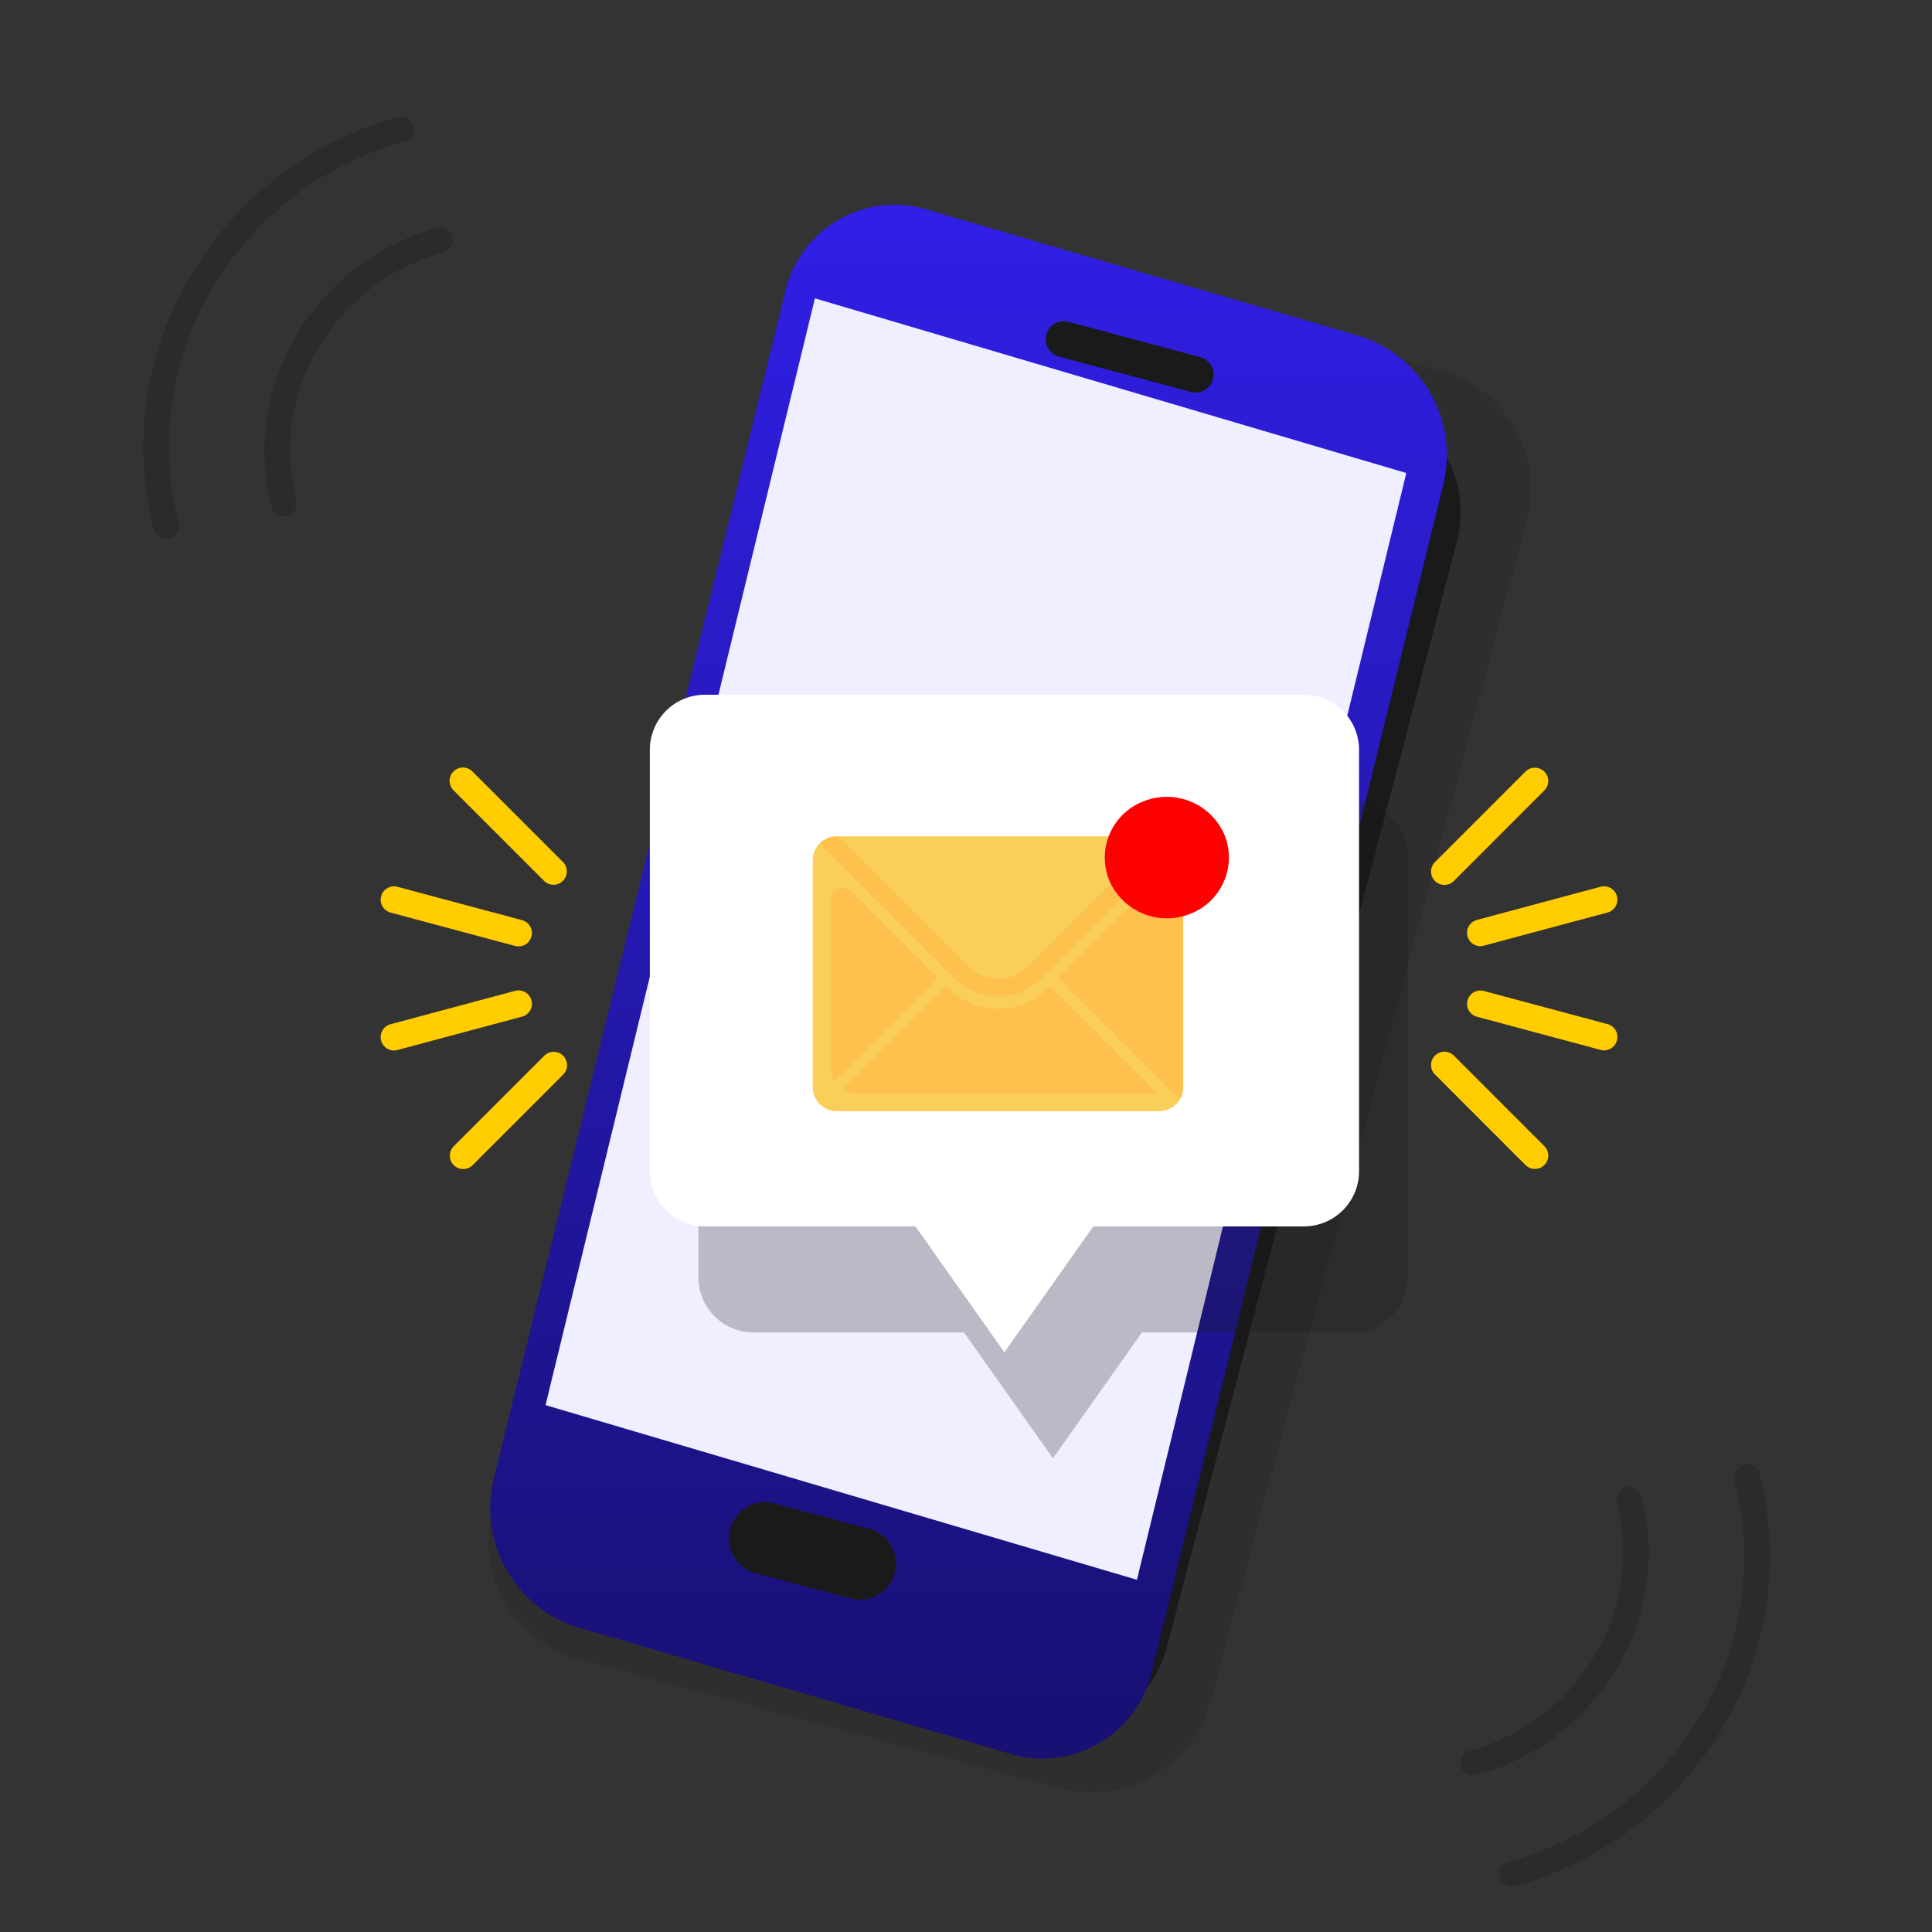 <svg xmlns="http://www.w3.org/2000/svg" xmlns:xlink="http://www.w3.org/1999/xlink" width="512" height="512" viewBox="0 0 80 80">
  <rect x="0" y="0" width="80" height="80" fill="#333333" stroke="none"/>
  <defs>
    <clipPath id="clip-path">
      <rect id="Rectangle_9054" data-name="Rectangle 9054" width="73" height="80" transform="translate(-0.219)" fill="#fff"/>
    </clipPath>
    <linearGradient id="linear-gradient" x1="0.5" x2="0.5" y2="1" gradientUnits="objectBoundingBox">
      <stop offset="0" stop-color="#301fe6"/>
      <stop offset="1" stop-color="#181073"/>
    </linearGradient>
  </defs>
  <g id="Group_25057" data-name="Group 25057" transform="translate(-167 -88)">
    <g id="sales" transform="translate(167 88)">
      <g id="Group_11758" data-name="Group 11758" transform="translate(0)">
        <rect id="Rectangle_6568" data-name="Rectangle 6568" width="80" height="80" fill="#ccc" opacity="0"/>
      </g>
    </g>
    <g id="Group_25053" data-name="Group 25053" transform="translate(171.219 88)">
      <g id="Mask_Group_24" data-name="Mask Group 24" clip-path="url(#clip-path)">
        <g id="Group_25049" data-name="Group 25049" transform="translate(-2.969 -5.939)">
          <g id="sales-2" data-name="sales" transform="translate(0.157 0.313)">
            <g id="Group_11758-2" data-name="Group 11758" transform="translate(0 0)">
              <rect id="Rectangle_6568-2" data-name="Rectangle 6568" width="85" height="85" transform="translate(-0.406 -0.375)" fill="#ccc" opacity="0"/>
            </g>
          </g>
          <g id="Group_25048" data-name="Group 25048" transform="translate(0 0)">
            <g id="Group_11310" data-name="Group 11310" transform="translate(0 0)">
              <path id="Path_14003" data-name="Path 14003" d="M157.065,113.35l19.9,5.332a5.111,5.111,0,0,1,3.6,6.242L167.47,173.8a5.112,5.112,0,0,1-6.242,3.6l-19.9-5.332a5.112,5.112,0,0,1-3.6-6.242l13.1-48.877A5.112,5.112,0,0,1,157.065,113.35Z" transform="translate(-118.588 -97.414)" fill="#1a1a1a" fill-rule="evenodd" opacity="0.15"/>
              <path id="Path_14004" data-name="Path 14004" d="M150.741,104.028l18.23,4.989a4.8,4.8,0,0,1,3.3,5.841l-12,45.735a4.674,4.674,0,0,1-5.719,3.372l-18.23-4.989a4.8,4.8,0,0,1-3.3-5.841l12-45.735A4.674,4.674,0,0,1,150.741,104.028Z" transform="translate(-113.198 -86.474)" fill="#1a1a1a" fill-rule="evenodd"/>
              <path id="Path_14005" data-name="Path 14005" d="M148.539,97.258l18.23,5.332a5.176,5.176,0,0,1,3.3,6.242l-12,48.877a4.656,4.656,0,0,1-5.719,3.6l-18.23-5.332a5.176,5.176,0,0,1-3.3-6.242l12-48.877A4.656,4.656,0,0,1,148.539,97.258Z" transform="translate(-111.59 -82.695)" fill-rule="evenodd" fill="url(#linear-gradient)"/>
              <path id="Path_14949" data-name="Path 14949" d="M.644,1.094,47.793,0l-.644,25.523L0,26.617Z" transform="matrix(0.259, -0.966, 0.966, 0.259, 20.116, 64.461)" fill="#f0efff"/>
              <path id="Path_14006" data-name="Path 14006" d="M174.278,303.676l4,1.072a1.494,1.494,0,0,1-.773,2.886l-4-1.073a1.494,1.494,0,0,1,.773-2.885Z" transform="translate(-143.511 -235.496)" fill="#1a1a1a" fill-rule="evenodd"/>
              <path id="Path_14007" data-name="Path 14007" d="M224.822,113.913l5.445,1.459a.747.747,0,0,1-.387,1.443l-5.445-1.459a.747.747,0,1,1,.386-1.443Z" transform="translate(-181.816 -94.645)" fill="#1a1a1a" fill-rule="evenodd"/>
              <path id="Path_14008" data-name="Path 14008" d="M188.544,215.32l-3.683,5.211-3.682-5.211h-8.722a2.283,2.283,0,0,1-2.278-2.274V195.578a2.283,2.283,0,0,1,2.278-2.274h24.81a2.283,2.283,0,0,1,2.278,2.274v17.468a2.283,2.283,0,0,1-2.278,2.274Z" transform="translate(-142.51 -154.207)" fill="#1a1a1a" fill-rule="evenodd" opacity="0.25"/>
              <path id="Path_14009" data-name="Path 14009" d="M180.485,198.016l-3.683,5.211-3.683-5.211H164.4a2.283,2.283,0,0,1-2.278-2.274V178.274A2.282,2.282,0,0,1,164.4,176h24.81a2.282,2.282,0,0,1,2.278,2.274v17.468a2.283,2.283,0,0,1-2.278,2.274Z" transform="translate(-136.463 -141.294)" fill="#fff" fill-rule="evenodd"/>
              <g id="Group_11306" data-name="Group 11306" transform="translate(0 19.037) rotate(-30)">
                <path id="Path_14010" data-name="Path 14010" d="M16.415,5.248a.521.521,0,0,1,.379.641.54.54,0,0,1-.659.371A8.656,8.656,0,0,0,9.7,7.09h0a8.305,8.305,0,0,0-3.96,5.019.54.54,0,0,1-.658.371.52.52,0,0,1-.379-.64A9.356,9.356,0,0,1,9.168,6.186h0a9.746,9.746,0,0,1,7.245-.938ZM17.281.46A14.4,14.4,0,0,0,6.609,1.852l-.03.019A13.819,13.819,0,0,0,.019,10.2.513.513,0,0,0,0,10.338H0a.529.529,0,0,0,.537.524.537.537,0,0,0,.526-.413A12.765,12.765,0,0,1,7.117,2.771l.028-.014a13.3,13.3,0,0,1,9.862-1.284.552.552,0,0,0,.164.025h0A.533.533,0,0,0,17.71.973.526.526,0,0,0,17.281.46Z" transform="translate(0 0)" fill-rule="evenodd" opacity="0.15"/>
                <path id="Path_14011" data-name="Path 14011" d="M1.3,7.25a.521.521,0,0,1-.379-.64.54.54,0,0,1,.659-.371,8.656,8.656,0,0,0,6.433-.83h0A8.307,8.307,0,0,0,11.967.389a.54.54,0,0,1,.658-.371A.52.52,0,0,1,13,.658,9.357,9.357,0,0,1,8.542,6.312h0A9.745,9.745,0,0,1,1.3,7.25ZM.429,12.039A14.4,14.4,0,0,0,11.1,10.646l.031-.019A13.819,13.819,0,0,0,17.691,2.3a.513.513,0,0,0,.018-.135h0a.529.529,0,0,0-.537-.524.537.537,0,0,0-.526.413,12.764,12.764,0,0,1-6.054,7.677l-.027.015A13.3,13.3,0,0,1,.7,11.026.545.545,0,0,0,.539,11h0A.533.533,0,0,0,0,11.526.525.525,0,0,0,.429,12.039Z" transform="translate(20.363 75.009)" fill-rule="evenodd" opacity="0.15"/>
              </g>
              <path id="Path_14012" data-name="Path 14012" d="M289.4,191.379a.553.553,0,1,1-.782-.782l3.747-3.748a.553.553,0,0,1,.782.782l-3.747,3.748Zm1.22,2.687,5.119-1.372a.553.553,0,1,0-.285-1.068L290.336,193a.553.553,0,0,0,.285,1.068ZM290.336,197a.553.553,0,0,1,.285-1.068l5.119,1.372a.553.553,0,1,1-.285,1.068L290.336,197Zm-1.717,2.4,3.747,3.748a.553.553,0,0,0,.782-.782l-3.747-3.748a.553.553,0,1,0-.782.782Z" transform="translate(-230.445 -148.964)" fill="#ffcd00" fill-rule="evenodd"/>
              <path id="Path_14016" data-name="Path 14016" d="M123.875,190.6a.553.553,0,0,1-.782.782l-3.748-3.748a.553.553,0,1,1,.782-.782l3.748,3.748Zm-1.717,2.4-5.12-1.372a.553.553,0,1,0-.285,1.068l5.119,1.372a.553.553,0,1,0,.285-1.068Zm-.285,2.937a.553.553,0,1,1,.285,1.068l-5.12,1.372a.553.553,0,1,1-.285-1.068l5.119-1.372Zm1.22,2.687-3.748,3.748a.553.553,0,0,0,.782.782l3.748-3.748a.553.553,0,1,0-.782-.782Z" transform="translate(-101.811 -148.964)" fill="#ffcd00" fill-rule="evenodd"/>
            </g>
            <g id="letter" transform="translate(32.404 40.569)" opacity="0.79">
              <path id="Path_14028" data-name="Path 14028" d="M24.691,66.8l-.256-.443a.987.987,0,0,0-.7-.29h-.06L17.054,67.59l-6.621-1.526h-.06a.987.987,0,0,0-.7.29l.1,10.585,14.814.021a.985.985,0,0,0,.137-.5v-9.4A.991.991,0,0,0,24.691,66.8Z" transform="translate(-9.383 -66.064)" fill="#ffb11f"/>
              <path id="Path_14029" data-name="Path 14029" d="M35.036,66.065l5.4,5.4a1.734,1.734,0,0,0,2.45,0l5.4-5.4Z" transform="translate(-33.986 -66.065)" fill="#f7c22f"/>
              <path id="Path_14030" data-name="Path 14030" d="M15.307,76.184a.993.993,0,0,0-.256-.443L9.42,81.372a2.474,2.474,0,0,1-3.5,0L.29,75.741a.981.981,0,0,0-.29.7v9.4a.99.99,0,0,0,.99.99H14.351a1,1,0,0,0,.671-.263.919.919,0,0,0,.182-.224l-5.029-5.029ZM.882,85.6a.98.98,0,0,1-.14-.5V78.088a.5.5,0,0,1,.845-.35l3.579,3.579Zm13.366.49H1.732a.98.98,0,0,1-.5-.14l4.284-4.284a3.094,3.094,0,0,0,2.025.922,2.952,2.952,0,0,0,2.229-.867l.055-.055Z" transform="translate(0 -75.451)" fill="#f7c22f"/>
            </g>
            <g id="Group_11685" data-name="Group 11685" transform="translate(43.735 38.141)">
              <g id="Group_11311" data-name="Group 11311" transform="translate(0 0)">
                <path id="Path_14933" data-name="Path 14933" d="M2.545,0A2.6,2.6,0,0,1,5.13,2.544a2.5,2.5,0,0,1-2.545,2.5A2.6,2.6,0,0,1,0,2.5,2.5,2.5,0,0,1,2.545,0Z" transform="translate(0 1.952) rotate(-22.358)" fill="red"/>
              </g>
            </g>
          </g>
        </g>
      </g>
    </g>
  </g>
</svg>
